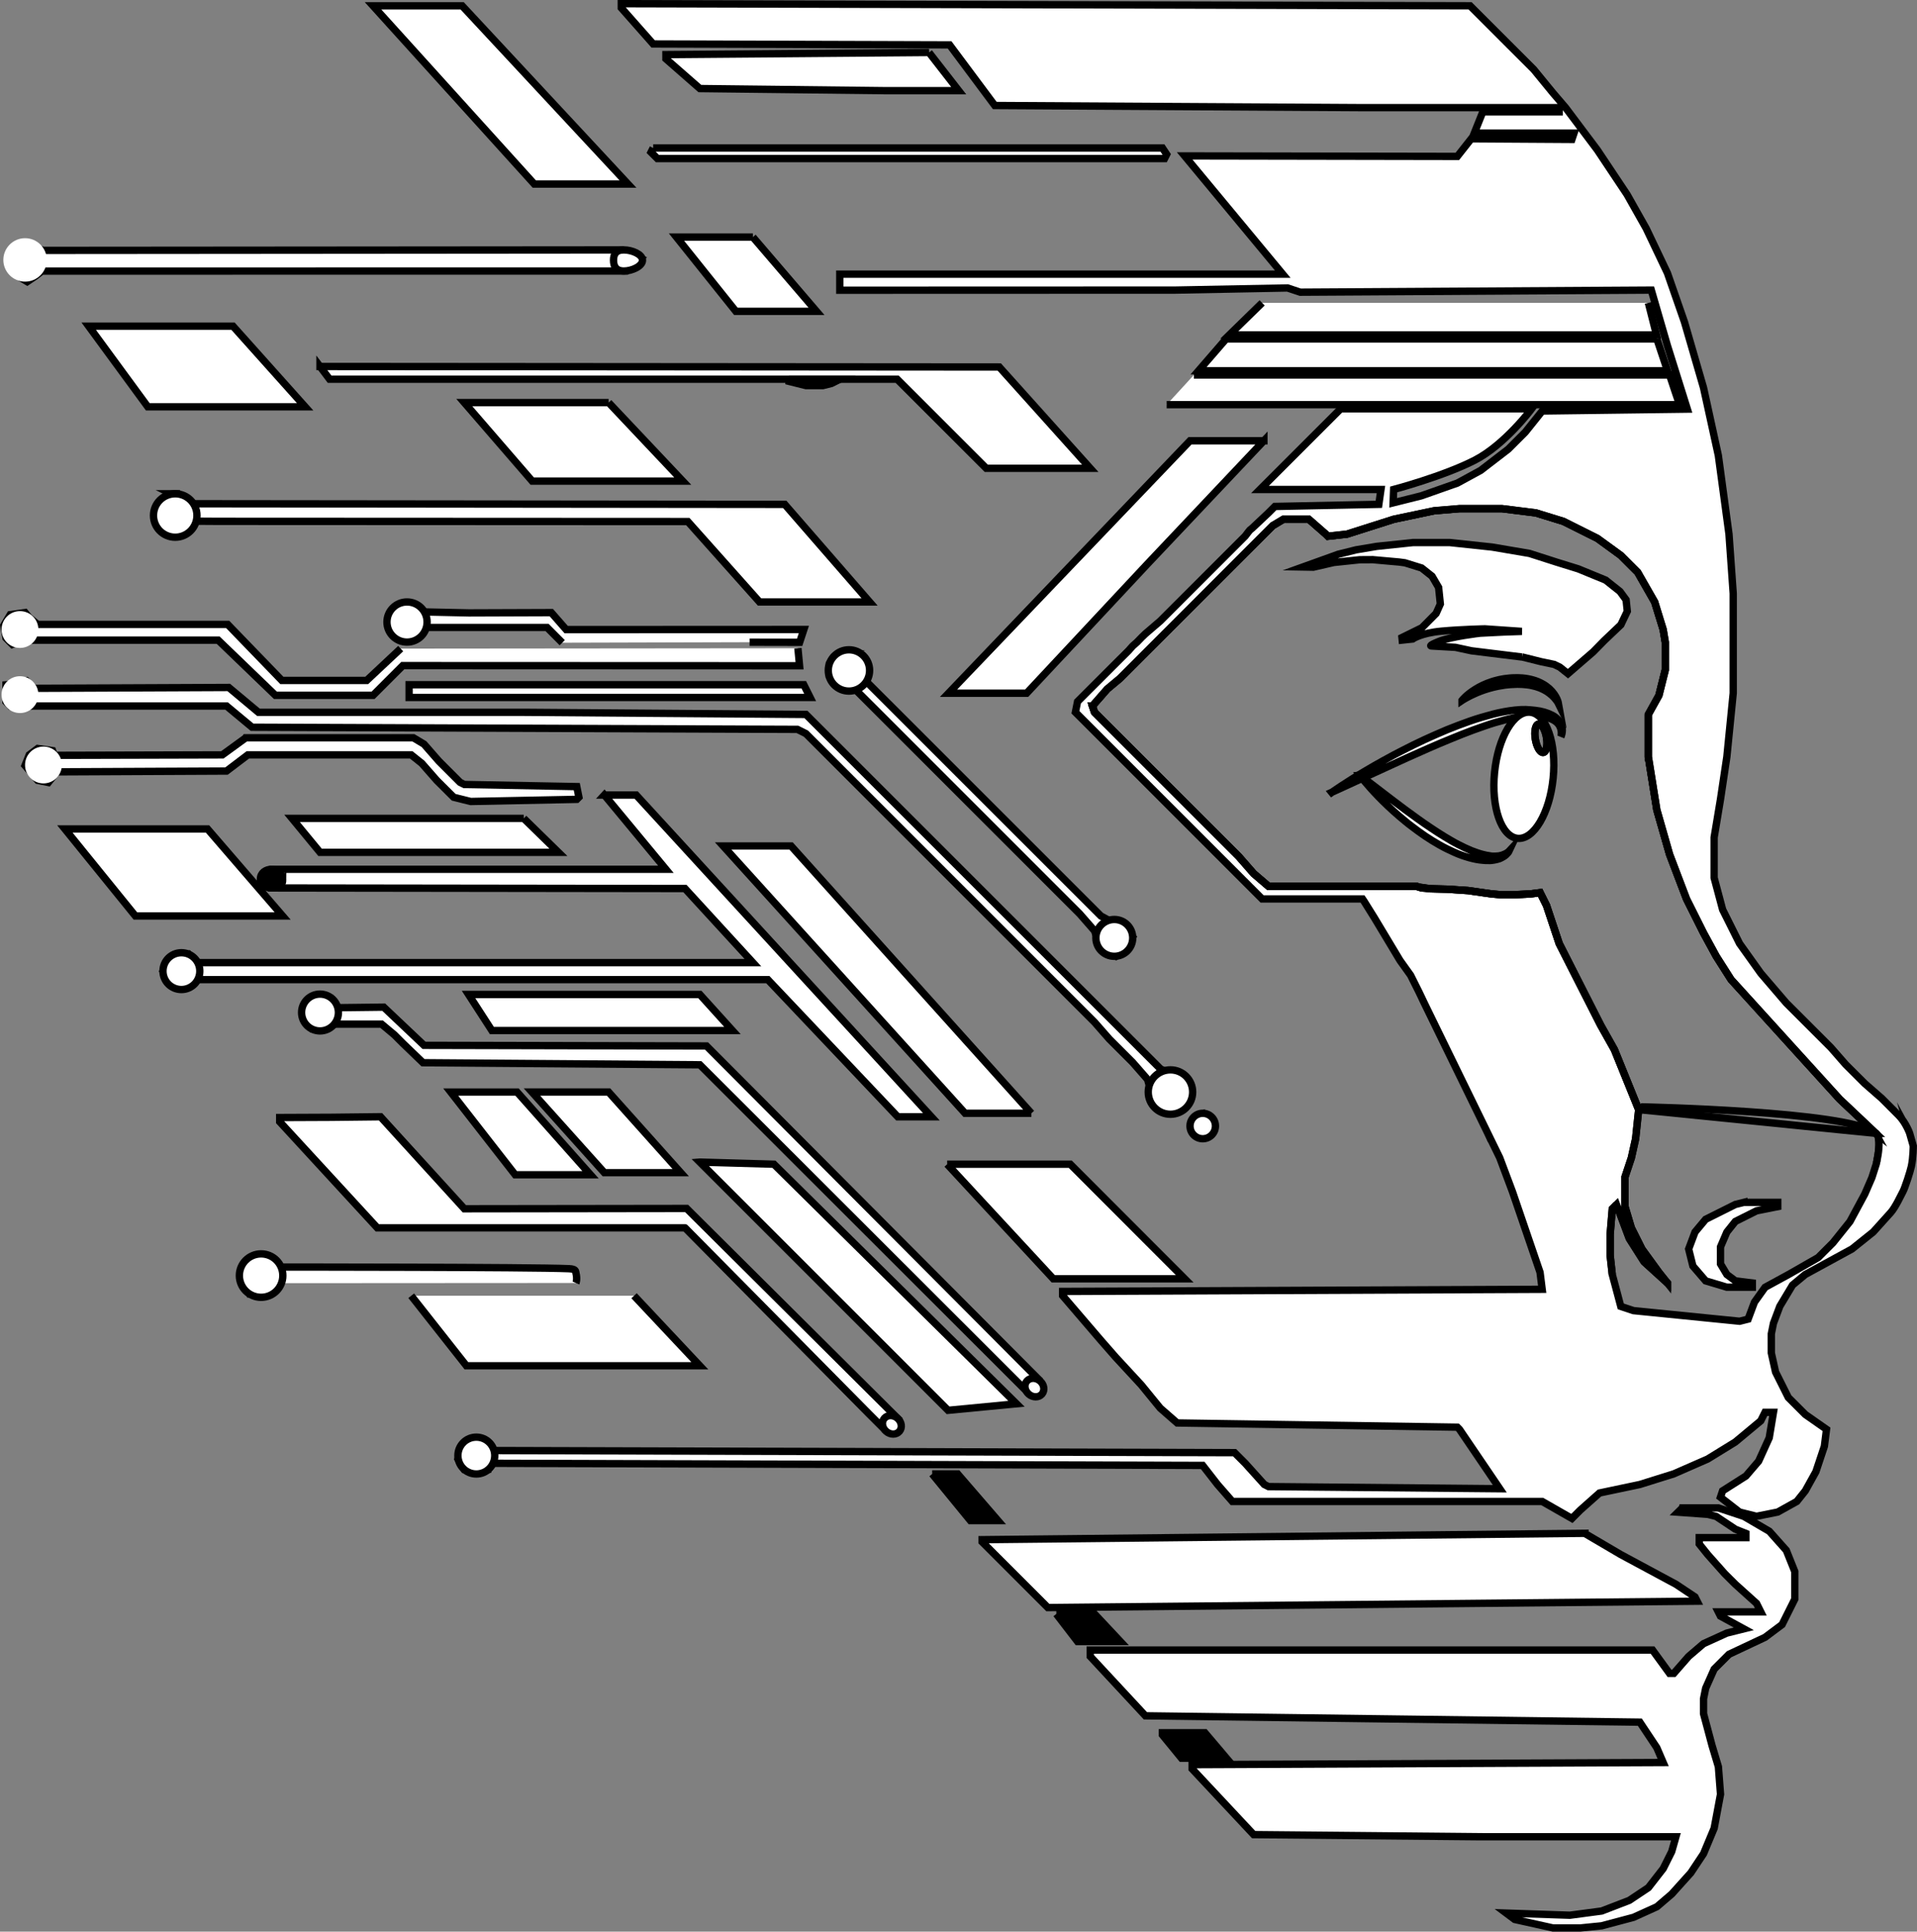 <svg xmlns="http://www.w3.org/2000/svg" id="Layer_2" data-name="Layer 2" viewBox="0 0 521.42 525.49"><rect x="0" y="0" width="521.42" height="525.49" fill="#808080" stroke="none"/><defs><style>      .cls-1 {        fill: none;      }      .cls-1, .cls-2, .cls-3, .cls-4 {        stroke: #000;        stroke-miterlimit: 10;        stroke-width: 2px;      }      .cls-2, .cls-5 {        fill: #fff;      }      .cls-3 {        fill: #000;      }      .cls-4 {        fill: #fcfcfc;      }      .cls-5 {        stroke-width: 0px;      }    </style></defs><g id="Capa_1" data-name="Capa 1"><g><path class="cls-2" d="M397.56,291.32l-.58-.58"></path><path class="cls-2" d="M404.31,307.18l1.33,3.19-1.15-4.62-.58-1.75"></path><path class="cls-2" d="M457.58,410.22h9.81l6.93,2.31,6.93,4.04,4.62,5.19,2.31,5.77v7.5l-3.46,6.93-4.62,3.46-9.81,4.62-4.04,4.04-2.31,5.19-.58,2.89v4.04l2.31,8.66,1.73,5.77.58,7.5-1.73,9.23-2.89,6.93-3.46,5.2-5.19,5.77-4.04,3.46-6.35,2.88-8.66,2.31-5.77.58h-7.5l-10.39-2.31-2.31-1.73,17.31.58,8.66-1.15,7.5-2.89,5.19-3.46,4.04-5.19,2.31-4.62,1.15-4.04h-53.1l-61.76-.58-16.74-17.89v-1.15l128.13-.58-1.74-4.04-4.61-6.93-134.48-1.73-15.01-16.16v-1.73h152.95l4.62,6.35h1.15l4.04-4.62,4.04-3.46,6.35-2.89,4.62-1.15-6.35-3.46-.58-1.15h11.55l-1.15-2.31-5.77-5.2-2.89-2.88-4.62-5.2-2.31-2.88v-1.73h12.69v-1.15l-2.88-1.15-5.2-3.46-2.31-.58-8.08-.58,1.16-1.14Z"></path><path class="cls-2" d="M431.03,417.14l9.81,5.77,15.01,8.08,5.19,3.46.58,1.15-176.61,1.73-17.89-17.89v-.58l163.91-1.73Z"></path><g><polygon class="cls-1" points="304.64 184.54 346.19 142.99 349.08 141.26 356.01 141.26 360.62 145.3 361.2 145.87 366.4 145.3 379.1 141.26 390.06 138.95 396.98 138.37 408.52 138.37 417.76 139.53 425.26 141.84 434.49 146.45 440.84 151.07 445.46 155.69 450.07 163.77 452.38 171.27 452.96 174.74 452.96 182.24 451.23 189.16 451.23 189.16 452.96 182.24 452.96 174.73 452.38 171.27 450.07 163.77 445.46 155.69 440.84 151.07 434.49 146.45 425.26 141.83 417.76 139.53 408.52 138.37 396.98 138.37 390.06 138.95 379.1 141.25 366.4 145.3 361.2 145.87 360.62 145.3 356.01 141.25 349.08 141.25 346.19 142.99 304.64 184.54 301.17 187.43 297.14 192.04 297.14 192.05 301.17 187.43 304.64 184.54"></polygon><path class="cls-1" d="M510.24,308.33l-64.52-6.47,64.52,6.47Z"></path><polygon class="cls-1" points="447.19 343.27 453.54 349.04 453.54 349.03 447.2 343.27 443.16 336.92 439.69 327.68 439.69 327.68 443.16 336.92 447.19 343.27"></polygon><path class="cls-1" d="M448.35,205.9l2.31,14.43,3.47,12.12,4.61,12.12,4.62,9.23,3.46,6.35,4.04,6.35,15.39,16.95,14.13,15.56,9.65,9.11s0,0,0,0c.39.3.65.61.76.94.63,1.76.09,5-.24,6.59.33-1.59.87-4.83.24-6.59-.12-.33-.38-.64-.76-.94l-9.66-9.12-14.13-15.56-15.39-16.95-4.04-6.35-3.46-6.35-4.62-9.23-4.61-12.12-3.47-12.12-2.31-14.43v-11.54h0v11.55h0Z"></path><path class="cls-1" d="M510.53,315.81c-.05.23-.09.42-.12.55.03-.13.07-.32.12-.55Z"></path><path class="cls-2" d="M519.44,308.33s-1.05-2.94-2.99-4.89c-1.31-1.31-4.61-4.62-4.61-4.62l-4.62-4.04-5.2-5.19-4.04-4.62-12.12-12.12-6.93-8.08-5.77-8.08-4.61-9.23-2.31-8.66v-10.97l1.73-10.39,1.73-11.55,1.73-17.31v-27.13l-1.15-16.16-2.89-21.36-4.04-18.47-5.19-17.89-4.62-13.28-5.77-12.12-5.2-9.23-8.08-12.12-8.66-11.54-3.46-4.04-5.2-6.35-17.31-17.31-230.86-.58v1.15l8.66,9.81,80.63.25,12.29,16.49,99.27.58h54.25v1.15h-20.78l-2.31,5.77h27.13l-.58,1.73-27.39-.17-3.78,4.79-74.16-.13,26.68,32.17h-120.48v4.36l91.19-.03,30.59-.58,3.46,1.15,95.48-.57,4.37,15.05,5.44,17.33-39.48.51-4.62,5.77-4.62,4.62-7.5,5.77-6.35,3.46-9.82,3.46-7.64,1.91.14-3.64s13.5-3.57,22.07-7.97c8.19-4.2,15.45-13.96,15.45-13.96h-51.94l-21.93,21.93h32.9l-.58,4.04-28.28.58-1.73,1.73-4.38,4.13-.68.56-.41.5-.88,1.15-23.09,23.09-4.04,3.47-.96.92-1.35,1.39-1.15,1.02-1.15,1.29-1.15,1.15-1.16,1.15-11.54,11.54-.58,2.89,50.78,50.79h27.3l.4.58,2.88,4.62,6.93,11.54,2.89,4.04,2.31,4.62,1.39,2.92,20.54,42.1,3.46,9.23,7.5,21.93.58,4.62-130.44.58v1.15l10.39,12.12,4.04,4.62,6.93,7.5,5.19,6.35,4.62,4.04,76.19,1.15.58.58,10.97,16.16-62.91-.58-1.15-.58-5.2-5.77-2.88-2.88-202.59-.58v-1.15l-1.73-1.73h-4.04l-1.73,1.73-1.15,3.47,1.73,2.88,2.89.58,3.46-.58v-1.73l194.49.58,4.04,5.19,4.04,4.62h84.27l8.08,4.62,2.31-2.31,5.2-4.62,10.96-2.31,9.23-2.89,9.23-4.04,7.5-4.62,6.93-5.77,1.15-2.31h2.31l-1.15,6.93-2.88,6.35-3.46,4.04-6.35,4.04-.58,1.73,5.19,4.04,4.62,1.15,5.77-1.15,5.19-2.89,2.31-2.89,2.88-5.19,2.31-6.93.58-4.61-5.77-4.04-4.62-4.62-3.47-6.93-1.15-5.19v-5.2l.58-2.88,1.73-4.61,3.46-5.77,3.47-2.89,12.7-6.93,5.77-4.62,4.79-5.32c1.27-1.42,2.77-4.71,3.29-5.65s1.99-5.41,2.31-6.93c.51-2.44.51-5.52.51-5.52l-.98-3.44ZM510.41,316.36c-.03.15-.05.23-.05.23l-1.2,3.76-1.93,4.46-4.04,7.5-4.62,5.77-4.04,4.04-8.08,4.62-6.35,3.46-2.89,4.04-1.73,4.62-2.31.58-28.86-2.89-3.46-1.15-2.31-8.66-.58-5.19v-5.77l.58-6.93,1.15-1.15h0s0,0,0,0l3.46,9.23,4.04,6.35,6.35,5.77-2.31-2.88-4.62-6.35-2.89-5.77-1.73-5.77v-8.08l1.73-5.2,1.15-5.19.84-7.93h0l-6.61-16.33-3.72-6.62-4.57-8.99-6.72-13.23-3.46-10.39-1.73-3.47-2.65.34-4.85.24h-2.89l-2.78-.24-2.41-.34-4.04-.58-5.8-.38-4.4-.11-2.48-.23-1.31-.44h-40.26l-4.04-3.46-4.04-4.62-39.25-39.25-.58-1.73h0s4.04-4.62,4.04-4.62l3.46-2.89,41.55-41.56,2.89-1.73h6.93l4.62,4.04.58.58,5.19-.58,12.7-4.04,10.97-2.31,6.92-.58h11.54l9.23,1.15,7.5,2.31,9.23,4.62,6.35,4.62,4.62,4.62,4.62,8.08,2.31,7.5.58,3.46v7.5l-1.73,6.93h0s0,0,0,0l-2.88,5.19v11.54l2.31,14.43,3.47,12.12,4.61,12.12,4.62,9.23,3.46,6.35,4.04,6.35,15.39,16.95,14.13,15.56,9.66,9.12c.39.3.65.61.76.94.63,1.76.09,5.01-.24,6.59-.01.05-.02.1-.03.15-.05.23-.09.42-.12.55Z"></path><path class="cls-1" d="M510.03,308.13l-9.65-9.11-14.13-15.56-15.39-16.95-4.04-6.35-3.46-6.35-4.62-9.23-4.61-12.12-3.47-12.12-2.31-14.43v-11.54h0s2.89-5.2,2.89-5.2l1.73-6.92v-7.5l-.58-3.46-2.31-7.5-4.62-8.08-4.62-4.62-6.35-4.62-9.23-4.62-7.5-2.31-9.23-1.15h-11.54l-6.92.58-10.97,2.31-12.7,4.04-5.19.58-.58-.58-4.62-4.04h-6.93l-2.89,1.73-41.55,41.56-3.46,2.89-4.04,4.62.58,1.73,39.25,39.25,4.04,4.62,4.04,3.46h40.26l.6.2,3.19.46,4.4.11,5.8.38,4.04.58,2.41.34,2.78.24h2.89l4.85-.24,2.65-.34,1.73,3.47,3.46,10.39,6.72,13.23,4.57,8.99,3.72,6.61,6.61,16.32h0l1.05-.75s55.74,1.16,63.26,7.02Z"></path><polygon class="cls-2" points="435.39 278.91 430.82 269.92 424.11 256.69 420.64 246.3 418.91 242.83 416.26 243.18 411.41 243.42 408.52 243.42 405.74 243.17 403.33 242.83 399.29 242.26 393.49 241.88 389.09 241.77 385.9 241.31 385.3 241.1 345.04 241.1 341 237.64 336.96 233.02 297.71 193.78 297.14 192.05 297.13 192.05 297.71 193.78 336.96 233.02 341 237.64 345.04 241.1 385.3 241.1 386.61 241.55 389.09 241.77 393.49 241.88 399.29 242.26 403.33 242.84 405.74 243.17 408.52 243.42 411.41 243.42 416.26 243.18 418.91 242.84 420.64 246.3 424.11 256.69 430.82 269.92 435.39 278.91 439.11 285.53 445.72 301.85 439.11 285.53 435.39 278.91"></polygon><rect class="cls-2" x="446.83" y="191.71" width="5.94" height="0" transform="translate(63.73 491.74) rotate(-60.94)"></rect><polygon class="cls-2" points="451.24 346.15 446.62 339.8 443.73 334.03 442 328.26 442 320.18 443.73 314.98 444.89 309.79 445.72 301.85 444.89 309.79 443.73 314.98 442 320.18 442 328.26 443.73 334.03 446.62 339.8 451.23 346.15 453.54 349.03 453.54 349.04 451.24 346.15"></polygon><polygon class="cls-2" points="437.96 335.76 438.54 328.84 439.69 327.68 439.69 327.68 438.54 328.84 437.96 335.76 437.96 341.53 438.53 346.73 437.96 341.53 437.96 335.76"></polygon><path class="cls-2" d="M510.53,315.81s.02-.1.03-.15c-.01.05-.02.1-.03.15Z"></path><polygon class="cls-2" points="510.25 308.33 510.04 308.13 510.24 308.33 510.25 308.33"></polygon></g><path class="cls-2" d="M413.99,178.74l-13.73-1.69-4.38-.94-6.46-.37s-1.34.08,2.01-1.26c3.35-1.33,11.17-2.22,11.17-2.22l6.38-.32,4.97-.17-10.05-.69s-6.32.12-11.88.63c-5.55.51-7.8,2.13-7.8,2.13l-2.82.3-.07-.69,5.42-2.67,3.87-3.9,1.15-2.57-.47-4.49-1.78-3.05-2.84-2.25-4.54-1.41-1.55-.21-7.19-.64-3.56.02-7.05.74-5.56,1.28-2.86-.05,9.62-3.46,4.86-1.21,5.61-.94,9.87-1.04h9.98l11.54,1.23,10.16,1.73,7.38,2.37,5.9,1.83,7.45,3.06,3.89,3.09,1.66,2.27.33,3.11-1.75,3.68-4.54,4.32-2.99,3.05-6.86,5.93-2.22-1.77-1.56-.75-3.5-.73-5.21-1.3"></path><path class="cls-2" d="M164.38,216.29h8.66l80.29,87.52h-9.15l-35.34-37.31H51.26l-2.31,1.73-3.46-2.31-1.15-1.73,1.28-2.62,2.05-1.42,3.6-.58,1.73,2.31h151.79l-18.49-20.16-112.44-.15-.09-2.2-.58-2.31.58-.58h107.35l-16.73-20.2Z"></path><path class="cls-2" d="M46.64,134.33l5.51,2.71,161.29.17,23.09,26.55h-29.94l-19.5-21.87-127.75-.06-7.64-.05.09.81-5.72,1.55-1.73-1.73v-5.77l2.31-2.31Z"></path><path class="cls-2" d="M343.78,119.9l-31.64,33.48-32.9,35.21h-21.25l65.69-68.68h20.1Z"></path><path class="cls-2" d="M280.54,302.86h-18.04l-65.8-72.72h18.47l65.36,72.72Z"></path><path class="cls-2" d="M186.32,334.03h-83.69l-26.55-28.86v-1.15l14.03-.06,13.39-.15,22.8,25.03,60.46-.08,57.43,57.13-1.55,1.78-.32,1.2h-1.73l-4.04-4.04-50.21-50.79Z"></path><path class="cls-2" d="M190.36,316.14l20.14.58,65.98,65.17-18.6,1.78-67.53-67.53Z"></path><path class="cls-2" d="M87.04,99.7l184.76.14,24.74,27.56h-28.28l-24.24-24.24H89.65l-2.61-3.46Z"></path><path class="cls-2" d="M3.38,186.12l3.83-.9,2.1,2.03,52.91-.23,8.08,6.76h72.15l76.76.58,96.39,96.39,5.19,2.89,1.73,1.73-.58,2.89-1.73,2.31-2.31.58-3.47-1.73-1.15-1.73-1.15-4.04-4.04-4.62-6.35-6.35-4.04-4.61-78.5-78.5-2.31-1.15-148.33-.58-6.93-5.77H9.69s-1.14,0-1.14,0H2.78l-1.15-1.15v-4.62l1.76-.16Z"></path><path class="cls-2" d="M152.93,174.85l-4.13-4.15h-32.9l-2.89,2.89h-4.04l-2.31-2.89.58-3.46,2.31-2.31,4.45,1.51,13.53.3,22.43-.08,4.04,4.62,64.65-.03-1.15,3.49-13.61-.03"></path><path class="cls-2" d="M217.03,176.35l.45,4.77-107.93-.04-8.08,8.08h-26.55l-15.58-15.01H7.97l-1.15-.25-3.46,1.4-1.73-1.73-.58-3.46,1.73-2.89,4.04-.58,1.03,1.28,2.39,1.95h51.69l14.73,15.24h23.09l9.23-8.66"></path><path class="cls-2" d="M172.46,352.5l17.89,19.05h-63.49l-15.01-19.05"></path><path class="cls-2" d="M101.47,1.59h24.24l45.1,48.48h-25.48L101.47,1.59Z"></path><path class="cls-2" d="M324.73,102.01h129.39l1.73,5.19.99,2.89h-139.51"></path><path class="cls-2" d="M450.66,92.2l2.89,8.66h-127.55l7.5-8.66h117.17Z"></path><path class="cls-2" d="M257.63,316.72h33.48l31.13,31.17h-35.75l-28.86-31.17Z"></path><path class="cls-2" d="M56.45,225.52l20.42,23.66h-40.05l-19.17-23.66h38.8Z"></path><path class="cls-2" d="M279.24,378.47l-88.88-88.8-75.3-.56-5.5-5.3-2.31-2.31-3.46-2.89h-12.7l-1.66.23-4.69.92-2.31-2.88.58-3.46,2.31-1.74h4.04l-.9,2.5,15.91-.19,10.97,10.39,76.83.17,90.8,91.17"></path><path class="cls-2" d="M165.54,109.52l20.16,21.36h-40.94l-18.47-21.36h39.25Z"></path><path class="cls-2" d="M83,110.67h-42.8l-16.07-21.93h39.25l19.62,21.93Z"></path><path class="cls-2" d="M6.82,66.23l4.9,1.89,157.55-.13,4.93,2.28-3.8,3.46-158.99.02-1.75,1.35-2.26,1.52-2.89-1.73-.58-5.2,1.73-2.88,1.15-.58Z"></path><path class="cls-2" d="M252.69,14.28l8.08,10.39h-19.62l-50.79-.58-9.23-8.08v-1.15l71.57-.58Z"></path><path class="cls-2" d="M199.22,280.35h-65.43l-6.35-9.81h62.91l8.87,9.81Z"></path><path class="cls-2" d="M66.84,200.71h45.6l2.89,1.73,4.04,4.62,5.77,5.77,1.15.58,30.59.58.58,2.89-.58.58-28.86.58-4.62-1.15-4.62-4.61-4.04-4.61-2.89-2.31h-44.44l-5.8,4.4-46.15.22-2.31,2.89-2.89-.58-3.46-4.04,1.15-2.89,2.31-1.73,4.04.58.48,1.27,45.69-.12,6.35-4.62Z"></path><path class="cls-2" d="M142.45,222.64l9.43,9.23h-64.83l-7.61-9.23h63.02Z"></path><path class="cls-2" d="M204.78,64.5l17.31,20.2h-21.93l-16.16-20.2h20.78Z"></path><path class="cls-2" d="M144.7,297.09h20.84l19.62,21.93h-20.78l-19.68-21.93Z"></path><path class="cls-2" d="M76.2,349.08l-2.35,1.64-6.07,1.2-1.74-2.88v-4.04l1.74-2.31,1.73-.58,5.19,1.15,1.53,1.43s67.92,0,78.51.45c1.99.09,1.79.69,1.92,1.19.42,1.73,0,2.7,0,2.7"></path><path class="cls-2" d="M228.45,178.2l4.04.58,1.73,1.74,1.73,5.19,63.49,63.48,6.35,3.47,2.31,2.31-1.15,2.31-3.46,2.88-2.88-1.15-1.73-2.31-1.15-3.46-4.04-4.62-61.18-61.18-4.61-1.15-2.31-2.31v-3.46l1.15-1.73,1.73-.59Z"></path><path class="cls-2" d="M160.63,319.6h-20.49l-17.54-22.51h18.04l19.99,22.51Z"></path><path class="cls-2" d="M177.66,40.26h138.52l1.15,1.73-.58,1.15h-137.94l-1.73-1.73.58-1.15Z"></path><path class="cls-2" d="M111.28,186.28h107.35l1.73,3.46h-109.08v-3.46Z"></path><path class="cls-2" d="M474.32,327.1h9.23v1.15l-5.77,1.15-5.77,2.89-2.31,2.89-1.73,4.04v4.61l1.73,2.89,2.31,1.73,4.62.58v1.15h-6.93l-5.77-1.73-3.47-4.04-1.15-4.62,1.73-4.62,2.89-3.46,8.08-4.04,2.31-.57Z"></path><path class="cls-3" d="M253.55,400.98h6.93l10.97,12.7h-7.5l-10.39-12.7Z"></path><path class="cls-3" d="M287.32,439.07h10.39l7.03,7.5h-11.65l-5.77-7.5Z"></path><path class="cls-3" d="M316.18,471.39h11.55l5.87,6.93h-12.23l-5.2-6.35v-.58h0Z"></path><path class="cls-4" d="M326.57,303.44l2.89,1.15v3.46l-2.89,1.15-1.73-1.73.58-3.46,1.15-.58Z"></path><path class="cls-1" d="M214.6,103.17h13.85l-2.31,1.15-2.31.58h-4.61l-4.62-1.15v-.58Z"></path><circle class="cls-5" cx="5.43" cy="171.26" r="5.01"></circle><circle class="cls-5" cx="5.43" cy="188.97" r="5.01"></circle><circle class="cls-5" cx="11.82" cy="208.11" r="5.01"></circle><circle class="cls-2" cx="110.71" cy="169.22" r="5.46"></circle><circle class="cls-2" cx="47.66" cy="140.24" r="5.91"></circle><circle class="cls-2" cx="49.34" cy="264.19" r="5.01"></circle><circle class="cls-2" cx="87.04" cy="275.45" r="5.01"></circle><circle class="cls-2" cx="230.91" cy="182.39" r="5.62"></circle><circle class="cls-2" cx="303.09" cy="255.15" r="5.01"></circle><circle class="cls-2" cx="318.36" cy="297.09" r="6.04"></circle><circle class="cls-2" cx="327.14" cy="306.33" r="3.46"></circle><circle class="cls-2" cx="71.02" cy="347.02" r="5.91"></circle><circle class="cls-2" cx="129.56" cy="395.98" r="5.01"></circle><circle class="cls-5" cx="6.82" cy="70.71" r="5.91"></circle><polyline class="cls-2" points="343.3 82.39 334.35 91.13 450.56 91.13 448.35 82.39"></polyline><ellipse class="cls-2" cx="281.35" cy="377.52" rx="2.36" ry="2.71" transform="translate(-188.03 340.67) rotate(-48.82)"></ellipse><ellipse class="cls-2" cx="242.59" cy="387.66" rx="2.36" ry="2.71" transform="translate(-208.91 314.96) rotate(-48.82)"></ellipse><path class="cls-2" d="M174.76,70.8c0,1.62-2.88,2.93-5.06,2.93s-2.82-1.31-2.82-2.93.63-2.81,2.81-2.81,5.07,1.19,5.07,2.81Z"></path><path class="cls-3" d="M76.88,239.42c0,1.66-1.4,2.15-3.02,2.15s-3.02-.79-3.02-2.46,1.45-2.63,3.07-2.63,2.97,1.28,2.97,2.94Z"></path><g id="Capa_2" data-name="Capa 2"><path class="cls-2" d="M362.22,215.58s3.63-2.61,9.4-6c1.44-.85,3.01-1.76,4.69-2.68,1.68-.92,3.45-1.9,5.32-2.83,1.87-.94,3.8-1.93,5.8-2.84,2-.92,4.05-1.82,6.11-2.69,2.08-.85,4.18-1.63,6.26-2.37,2.09-.74,4.19-1.33,6.24-1.88,2.06-.52,4.09-.9,6.05-1.11.5-.04.98-.09,1.46-.12.49,0,.96-.01,1.43-.02.98.07,1.76.09,2.65.22,1.75.19,3.3.66,4.58,1.33,1.29.66,2.19,1.72,2.51,2.72.35.99.21,1.82.11,2.32-.12.52-.25.77-.25.77,0,0,.08-.27.1-.79.02-.51-.04-1.29-.46-2.09-.42-.81-1.28-1.54-2.46-1.99-1.18-.44-2.65-.69-4.23-.72-.76-.05-1.72.02-2.54.04-.43.04-.86.08-1.3.12-.44.06-.89.14-1.35.21-1.82.32-3.73.83-5.69,1.4-1.96.59-3.96,1.32-5.99,2.04-2.03.75-4.08,1.56-6.11,2.41-2.04.83-4.08,1.69-6.07,2.57-1.99.88-3.95,1.75-5.84,2.6-3.78,1.73-7.31,3.35-10.33,4.73-6.04,2.8-10.11,4.63-10.11,4.63Z"></path><path class="cls-2" d="M369.92,210.92s.61.46,1.67,1.26c1.05.81,2.55,1.96,4.34,3.33.9.68,1.87,1.43,2.89,2.21,1.03.77,2.11,1.59,3.24,2.44,1.13.82,2.3,1.68,3.49,2.54,1.19.86,2.41,1.71,3.65,2.53,1.23.83,2.48,1.63,3.72,2.39,1.25.74,2.47,1.49,3.7,2.11,1.22.64,2.42,1.19,3.58,1.68,1.17.44,2.28.85,3.34,1.09.26.06.52.13.78.18.25.04.51.08.75.12.12.02.24.04.36.06.03.02.22.02.33.03.24.01.48.02.71.03.46.02.81-.06,1.19-.07.36-.09.72-.13,1.01-.25.6-.21,1.06-.45,1.34-.66.29-.2.42-.34.42-.34,0,0-.08.17-.32.45-.23.28-.62.67-1.21,1.03-.29.2-.65.33-1.04.52-.4.12-.89.28-1.35.35-.23.03-.47.06-.71.1-.14.01-.2.04-.42.04-.13,0-.26,0-.4,0-.54.02-1.11,0-1.7-.07-1.18-.09-2.44-.35-3.74-.71-1.29-.38-2.64-.83-3.96-1.44-1.33-.59-2.68-1.24-4-1.99-1.33-.74-2.63-1.56-3.91-2.41-1.26-.87-2.51-1.76-3.7-2.68-1.21-.89-2.32-1.87-3.42-2.78-2.17-1.86-4.09-3.71-5.68-5.35-1.59-1.64-2.84-3.08-3.69-4.1-.84-1.02-1.29-1.64-1.29-1.64Z"></path><path class="cls-2" d="M397.66,190.54s.29-.38.89-.95c.3-.28.68-.62,1.14-.97.46-.35.99-.74,1.6-1.11,1.21-.76,2.73-1.51,4.45-2.06.43-.16.87-.26,1.32-.38.45-.13.91-.23,1.38-.31.47-.09.94-.17,1.42-.21.48-.05.96-.13,1.44-.14.5,0,.93-.03,1.48-.03.46.02.92.05,1.38.07.96.09,1.94.27,2.81.52.89.24,1.72.59,2.47,1,.75.39,1.4.88,1.96,1.36.54.5.99,1.01,1.33,1.5.34.48.59.94.76,1.32.18.38.26.7.33.91.06.22.08.33.08.33,0,0-.21-.43-.71-1.06-.24-.32-.58-.68-.97-1.06-.4-.38-.89-.75-1.44-1.13-.57-.35-1.2-.69-1.9-.97-.7-.28-1.47-.5-2.28-.67-.82-.19-1.63-.24-2.5-.32-.46-.01-.92-.03-1.39-.04l-1.31.06c-.45,0-.9.06-1.34.1-.45.03-.89.09-1.32.17-.88.13-1.73.29-2.55.5-1.64.4-3.15.93-4.42,1.46-1.26.53-2.3,1.06-3,1.46-.71.39-1.11.66-1.11.66Z"></path></g><g><path class="cls-2" d="M416.2,193.76c-4.4-.44-8.74,6.89-9.68,16.36-.95,9.48,1.85,17.51,6.25,17.95,4.4.44,8.74-6.88,9.68-16.36.95-9.48-1.85-17.51-6.25-17.95ZM419.79,204.72c-.84.14-1.81-1.47-2.17-3.61-.36-2.13.02-3.98.86-4.12.84-.14,1.8,1.47,2.17,3.61.36,2.13-.02,3.98-.86,4.12Z"></path><ellipse class="cls-1" cx="419.1" cy="200.89" rx="1.53" ry="3.92" transform="translate(-27.69 72.9) rotate(-9.63)"></ellipse></g></g></g></svg>